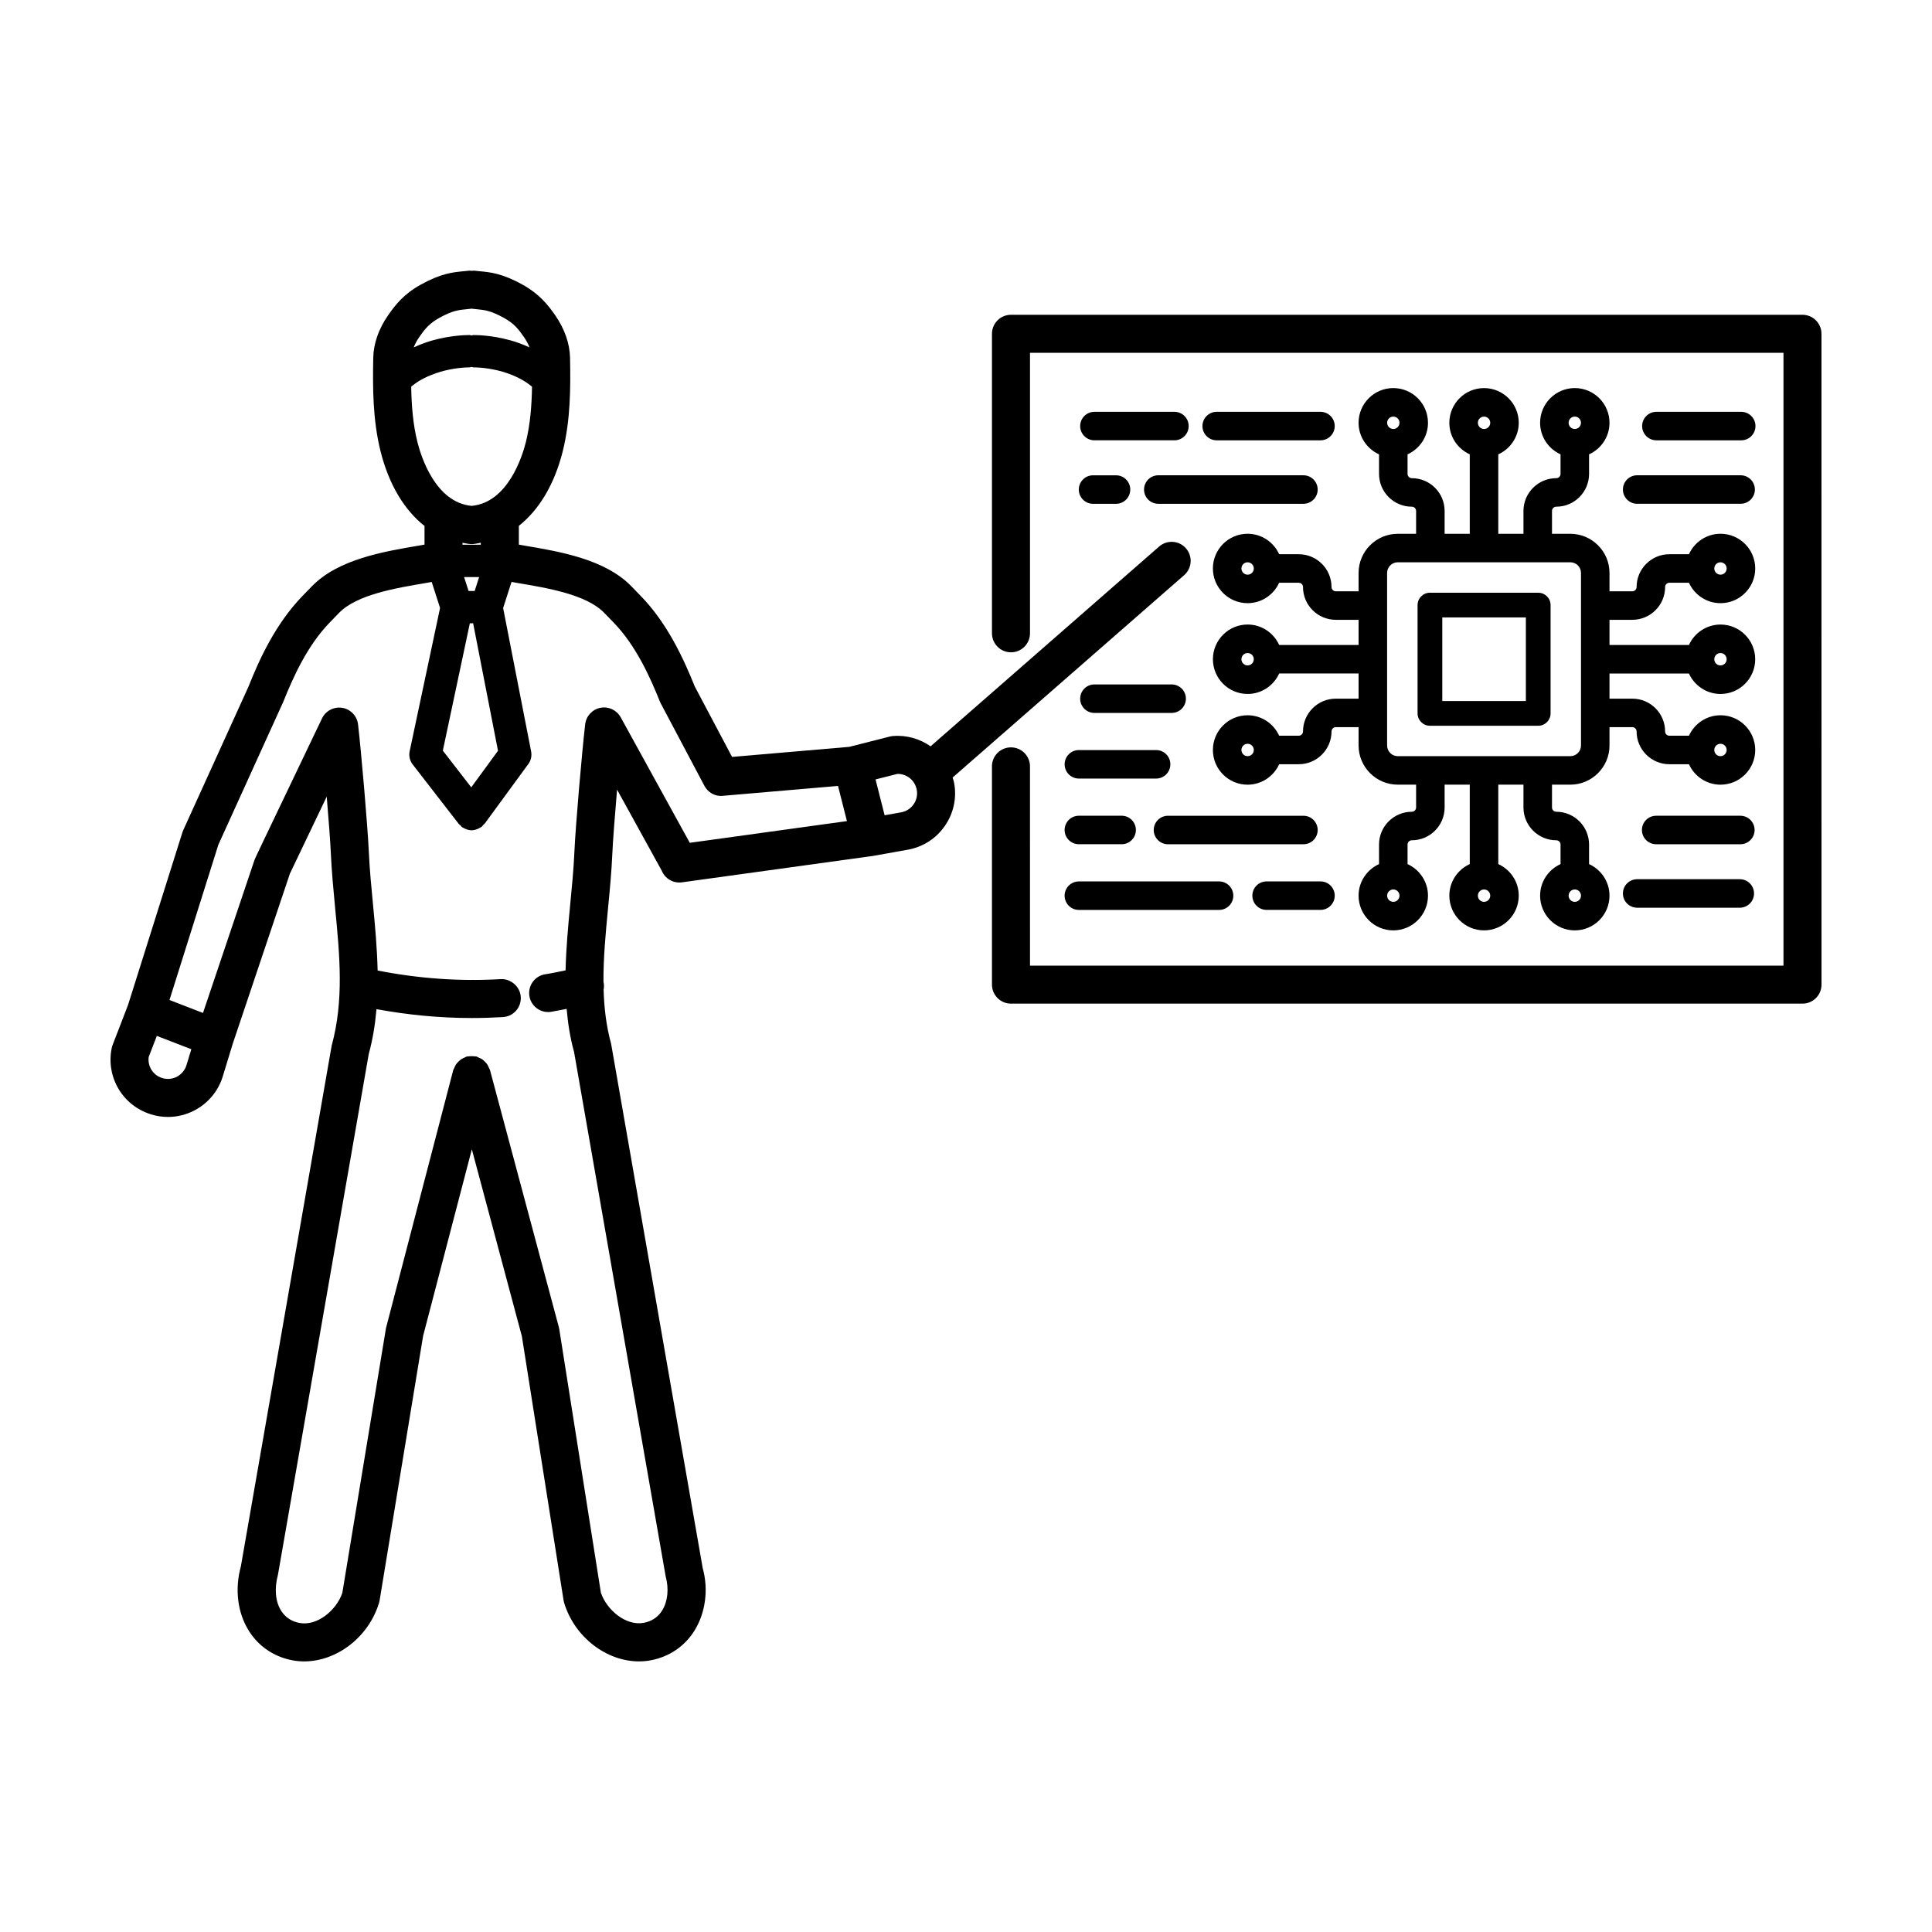 <?xml version="1.0" encoding="UTF-8"?>
<!-- Uploaded to: SVG Repo, www.svgrepo.com, Generator: SVG Repo Mixer Tools -->
<svg fill="#000000" width="800px" height="800px" version="1.1" viewBox="144 144 512 512" xmlns="http://www.w3.org/2000/svg">
 <g>
  <path d="m626.71 232.46c0-2.781-2.254-5.039-5.039-5.039h-209.75c-2.785 0-5.039 2.258-5.039 5.039v79.371c0 2.781 2.254 5.039 5.039 5.039 2.785 0 5.039-2.258 5.039-5.039v-74.332h199.68v162.4h-199.68l-0.004-52.801c0-2.781-2.258-5.039-5.039-5.039-2.785 0-5.039 2.258-5.039 5.039l0.004 57.836c0 2.781 2.254 5.039 5.039 5.039h209.76c2.785 0 5.039-2.258 5.039-5.039z"/>
  <path d="m184.01 439.32c1.48 0.457 2.996 0.684 4.508 0.684 2.445 0 4.871-0.598 7.094-1.777 3.602-1.906 6.238-5.098 7.43-8.992l2.656-8.691 15.133-45.031c0.316-0.68 5.203-10.906 9.754-20.398 0.52 6.121 0.957 12.012 1.094 15.043 0.223 4.941 0.699 9.879 1.152 14.652 1.203 12.488 2.344 24.277-0.938 36.305l-24.066 138.01c-1.648 6.035-0.887 12.242 2.098 17.027 2.57 4.121 6.656 6.906 11.504 7.836 1.059 0.207 2.121 0.301 3.184 0.301 8.621 0 17.109-6.43 19.852-15.566 0.059-0.207 0.105-0.418 0.141-0.629l11.523-70.066 12.914-49.457 13.262 49.57 11.039 69.918c0.035 0.223 0.086 0.441 0.145 0.66 2.742 9.141 11.23 15.574 19.852 15.566 1.062 0 2.125-0.098 3.184-0.301 4.852-0.926 8.938-3.715 11.508-7.84 2.984-4.793 3.742-10.992 2.195-16.559l-24.273-138.95c-1.301-4.731-1.848-9.508-1.996-14.348 0.133-0.672 0.141-1.367-0.02-2.07-0.004-0.016-0.016-0.023-0.016-0.035-0.035-6.301 0.562-12.73 1.203-19.355 0.457-4.781 0.938-9.723 1.152-14.68 0.145-3.336 0.672-10.125 1.25-16.887 5.965 10.82 11.559 20.98 11.824 21.453 0.863 2.152 3.102 3.438 5.367 3.117l50.672-7.004c0.02-0.004 0.035-0.016 0.051-0.02 0.051-0.004 0.098-0.004 0.145-0.016l8.988-1.605c4.012-0.719 7.492-2.953 9.812-6.297 2.324-3.344 3.199-7.391 2.469-11.391-0.09-0.504-0.266-0.961-0.402-1.441l61.359-53.629c2.098-1.828 2.309-5.012 0.48-7.109-1.828-2.102-5.027-2.309-7.109-0.48l-60.574 52.945c-2.805-1.961-6.262-3.019-9.961-2.727-0.281 0.02-0.555 0.07-0.828 0.137l-10.77 2.734-31.043 2.664-9.883-18.652c-2.969-7.394-7.269-16.738-14.277-23.961l-2.492-2.57c-6.996-7.219-18.977-9.234-28.605-10.855-0.441-0.074-0.82-0.145-1.25-0.223v-4.973c5.344-4.223 9.457-11.012 11.648-19.84 2.051-8.273 2.07-16.742 1.918-24.707-0.082-3.762-1.438-7.644-3.918-11.23-1.91-2.746-4.152-5.637-8.715-8.168-5.375-2.977-8.52-3.269-11.289-3.527-0.488-0.047-0.977-0.09-1.496-0.156-0.227-0.031-0.434 0.047-0.656 0.047-0.223 0-0.43-0.074-0.656-0.047-0.52 0.07-1.008 0.109-1.496 0.156-2.777 0.258-5.918 0.551-11.297 3.527-4.574 2.527-6.816 5.426-8.715 8.172-2.488 3.594-3.844 7.477-3.914 11.23-0.156 7.957-0.141 16.414 1.914 24.703 2.195 8.844 6.312 15.648 11.672 19.871v4.941c-0.441 0.074-0.832 0.152-1.285 0.227-9.621 1.621-21.609 3.641-28.602 10.855l-2.492 2.57c-7.098 7.324-11.418 16.785-14.281 24l-17.266 37.996c-0.086 0.188-0.156 0.379-0.223 0.57l-14.434 45.816-4.074 10.559c-0.105 0.262-0.18 0.527-0.238 0.805-1.586 7.715 2.894 15.27 10.406 17.586zm6.887-9.992c-1.211 0.641-2.602 0.777-3.914 0.367-2.422-0.746-3.91-3.109-3.578-5.586l2.156-5.582 9.145 3.527-1.293 4.242c-0.41 1.305-1.301 2.383-2.516 3.031zm190.93-80.238h0.082c2.465 0 4.59 1.75 5.043 4.219 0.246 1.352-0.051 2.715-0.836 3.844-0.781 1.129-1.961 1.883-3.305 2.121l-4.375 0.781-2.41-9.496zm-112.94 3.559-7.531-9.723 7.16-33.746h0.871l6.59 33.781zm2.09-55.723-1.184 3.688h-1.617l-1.184-3.688zm-10.559-68.684c3.531-1.953 5.133-2.106 7.344-2.309 0.398-0.035 0.812-0.086 1.219-0.133 0.406 0.047 0.82 0.09 1.215 0.133 2.211 0.207 3.812 0.352 7.344 2.309 2.695 1.484 3.859 2.984 5.32 5.09 0.504 0.73 1.055 1.676 1.473 2.734-0.941-0.43-1.949-0.852-3.098-1.254-5.285-1.848-10.262-2.016-11.664-2.023h-0.02c-0.203 0-0.371 0.086-0.57 0.117-0.195-0.023-0.367-0.117-0.57-0.117h-0.02c-1.402 0.004-6.383 0.176-11.664 2.023-1.148 0.402-2.152 0.82-3.094 1.254 0.418-1.059 0.969-2.004 1.473-2.734 1.41-2.043 2.621-3.602 5.312-5.09zm-7.449 18.238c1.414-1.195 3.293-2.43 6.59-3.582 3.199-1.117 6.68-1.531 8.871-1.543 0.195 0 0.363-0.086 0.551-0.117 0.188 0.023 0.352 0.109 0.551 0.117 2.191 0.012 5.672 0.422 8.871 1.543 3.281 1.148 5.18 2.41 6.59 3.586-0.09 4.949-0.457 9.922-1.621 14.621-0.938 3.793-4.762 16.07-14.379 16.957-9.629-0.883-13.445-13.164-14.383-16.957-1.18-4.711-1.547-9.684-1.641-14.625zm15.699 41.703c0.105 0.004 0.207 0.012 0.309 0.012h0.004 0.004c0.105 0 0.207 0 0.309-0.012 0.73-0.047 1.414-0.227 2.125-0.344v0.516h-4.852l0.004-0.508c0.699 0.113 1.379 0.293 2.098 0.336zm-66.805 79.691 17.23-37.934c2.625-6.566 6.383-14.883 12.254-20.934l2.492-2.574c4.695-4.84 14.867-6.555 23.043-7.934 0.539-0.09 1.004-0.18 1.527-0.273l2.211 6.891-8.055 37.961c-0.266 1.23 0.031 2.516 0.801 3.512l12.234 15.789c0.102 0.133 0.25 0.18 0.363 0.293 0.172 0.176 0.289 0.387 0.492 0.539 0.145 0.105 0.316 0.156 0.473 0.242 0.141 0.074 0.266 0.152 0.418 0.211 0.527 0.223 1.078 0.371 1.637 0.371h0.004 0.004c0.574 0 1.137-0.16 1.684-0.398 0.156-0.066 0.289-0.145 0.434-0.23 0.168-0.098 0.348-0.152 0.504-0.273 0.207-0.16 0.324-0.383 0.492-0.57 0.102-0.109 0.246-0.16 0.344-0.289l11.559-15.789c0.711-0.961 0.977-2.176 0.746-3.352l-7.418-37.996 2.223-6.926c0.523 0.09 0.988 0.18 1.527 0.273 8.172 1.375 18.355 3.094 23.043 7.934l2.492 2.57c5.859 6.039 9.629 14.363 12.258 20.938 0.07 0.168 0.141 0.328 0.227 0.488l11.566 21.828c0.945 1.785 2.852 2.891 4.887 2.66l30.52-2.621 2.367 9.32-41.645 5.754c-2.242-4.106-7.211-13.121-18.309-33.262-1.062-1.914-3.219-2.934-5.379-2.516-2.152 0.422-3.777 2.188-4.035 4.359-0.84 7.211-2.551 26.902-2.852 33.734-0.207 4.695-0.676 9.508-1.125 14.16-0.551 5.715-1.082 11.516-1.219 17.332-1.797 0.352-3.602 0.75-5.375 1.027-2.75 0.418-4.641 2.988-4.219 5.738 0.379 2.492 2.527 4.277 4.973 4.277 0.25 0 0.508-0.016 0.766-0.059 1.371-0.211 2.762-0.535 4.141-0.785 0.332 3.836 0.922 7.656 1.969 11.445l24.273 138.95c0.902 3.281 0.555 6.656-0.926 9.035-1.098 1.762-2.731 2.863-4.852 3.269-4.734 0.922-9.863-3.41-11.391-7.977l-11.023-69.809c-0.023-0.176-0.066-0.348-0.105-0.52l-18.266-68.199c-0.055-0.207-0.195-0.359-0.273-0.555-0.137-0.336-0.266-0.656-0.473-0.953-0.176-0.262-0.395-0.473-0.613-0.695-0.23-0.23-0.457-0.453-0.734-0.641-0.281-0.191-0.59-0.312-0.906-0.441-0.207-0.086-0.367-0.23-0.586-0.289-0.102-0.023-0.195 0.004-0.293-0.016-0.328-0.066-0.66-0.055-0.996-0.055s-0.664-0.004-0.992 0.059c-0.102 0.02-0.195-0.012-0.293 0.02-0.215 0.059-0.379 0.207-0.586 0.289-0.316 0.133-0.625 0.258-0.906 0.453-0.273 0.188-0.492 0.402-0.727 0.637-0.227 0.227-0.438 0.441-0.621 0.715-0.195 0.289-0.324 0.598-0.453 0.922-0.082 0.203-0.227 0.363-0.281 0.578l-17.82 68.352-11.57 70.168c-1.516 4.574-6.637 8.918-11.395 7.992-2.121-0.406-3.75-1.508-4.852-3.266-1.477-2.379-1.824-5.758-0.82-9.508l24.066-138.01c1.09-3.965 1.699-7.926 2.047-11.871 8.363 1.535 16.809 2.348 25.246 2.348 2.754 0 5.512-0.086 8.262-0.246 2.781-0.168 4.898-2.555 4.727-5.332-0.16-2.777-2.68-4.883-5.332-4.727-10.887 0.648-21.816-0.168-32.602-2.281-0.133-5.848-0.66-11.648-1.211-17.359-0.449-4.644-0.91-9.445-1.125-14.137-0.309-6.832-2.012-26.531-2.852-33.734-0.262-2.227-1.965-4.016-4.176-4.383-2.215-0.367-4.398 0.777-5.371 2.793-17.582 36.719-17.695 36.996-17.871 37.457l-13.672 40.605-8.883-3.43z"/>
  <path d="m522.94 336.33h28.707c1.809 0 3.273-1.465 3.273-3.273v-28.703c0-1.809-1.465-3.273-3.273-3.273h-28.703c-1.809 0-3.273 1.465-3.273 3.273v28.703c-0.004 1.805 1.461 3.273 3.269 3.273zm3.281-28.703h22.148v22.152h-22.148z"/>
  <path d="m498 329.15c-4.793 0-8.691 3.898-8.691 8.691 0 0.625-0.508 1.133-1.133 1.133h-5.184c-1.445-3.188-4.644-5.422-8.367-5.422-5.074 0-9.195 4.125-9.195 9.199s4.121 9.199 9.195 9.199c3.723 0 6.922-2.231 8.367-5.422h5.184c4.793 0 8.691-3.894 8.691-8.691 0-0.625 0.508-1.133 1.133-1.133h6.039v4.856c0 5.723 4.66 10.383 10.387 10.383h4.856v6.047c0 0.625-0.508 1.133-1.133 1.133-4.793 0-8.691 3.894-8.691 8.691v5.184c-3.188 1.445-5.422 4.641-5.422 8.363 0 5.074 4.125 9.199 9.199 9.199s9.195-4.125 9.195-9.199c0-3.723-2.231-6.918-5.414-8.363v-5.184c0-0.625 0.508-1.133 1.133-1.133 4.793 0 8.691-3.894 8.691-8.691v-6.047h6.664v21.051c-3.188 1.445-5.414 4.641-5.414 8.363 0 5.074 4.121 9.199 9.195 9.199 5.074 0 9.199-4.125 9.199-9.199 0-3.723-2.231-6.918-5.422-8.363v-21.051h6.672v6.047c0 4.793 3.894 8.691 8.691 8.691 0.625 0 1.133 0.508 1.133 1.133v5.184c-3.188 1.445-5.414 4.641-5.414 8.363 0 5.074 4.121 9.199 9.195 9.199s9.195-4.125 9.195-9.199c0-3.723-2.231-6.918-5.414-8.363v-5.184c0-4.793-3.894-8.691-8.691-8.691-0.625 0-1.133-0.508-1.133-1.133v-6.047h4.856c5.723 0 10.383-4.66 10.383-10.383v-4.856h6.047c0.625 0 1.133 0.508 1.133 1.133 0 4.793 3.894 8.691 8.691 8.691h5.184c1.445 3.188 4.644 5.422 8.367 5.422 5.074 0 9.195-4.125 9.195-9.199s-4.121-9.199-9.195-9.199c-3.723 0-6.922 2.231-8.367 5.422h-5.184c-0.625 0-1.133-0.508-1.133-1.133 0-4.793-3.894-8.691-8.691-8.691h-6.047v-6.664h21.051c1.445 3.188 4.644 5.422 8.367 5.422 5.074 0 9.195-4.125 9.195-9.199s-4.121-9.199-9.195-9.199c-3.723 0-6.922 2.231-8.367 5.422l-21.051-0.004v-6.672h6.047c4.793 0 8.691-3.894 8.691-8.691 0-0.625 0.508-1.133 1.133-1.133h5.184c1.445 3.184 4.644 5.414 8.367 5.414 5.074 0 9.195-4.125 9.195-9.195 0-5.074-4.121-9.199-9.195-9.199-3.723 0-6.922 2.231-8.367 5.422h-5.184c-4.793 0-8.691 3.894-8.691 8.691 0 0.625-0.508 1.133-1.133 1.133h-6.047v-4.856c0-5.723-4.66-10.383-10.383-10.383h-4.856v-6.047c0-0.625 0.508-1.133 1.133-1.133 4.793 0 8.691-3.898 8.691-8.691v-5.184c3.188-1.445 5.414-4.641 5.414-8.363 0-5.074-4.121-9.199-9.195-9.199s-9.195 4.125-9.195 9.199c0 3.723 2.231 6.918 5.414 8.363v5.184c0 0.625-0.508 1.133-1.133 1.133-4.793 0-8.691 3.894-8.691 8.691v6.047h-6.672v-21.051c3.188-1.445 5.422-4.641 5.422-8.363 0-5.074-4.125-9.199-9.199-9.199-5.074 0-9.195 4.125-9.195 9.199 0 3.723 2.231 6.918 5.414 8.363v21.051h-6.664v-6.047c0-4.793-3.894-8.691-8.691-8.691-0.625 0-1.133-0.508-1.133-1.133v-5.184c3.188-1.445 5.414-4.641 5.414-8.363 0-5.074-4.121-9.199-9.195-9.199s-9.199 4.125-9.199 9.199c0 3.723 2.231 6.918 5.422 8.363v5.184c0 4.793 3.894 8.691 8.691 8.691 0.625 0 1.133 0.508 1.133 1.133v6.047h-4.856c-5.727 0-10.387 4.656-10.387 10.383v4.856h-6.039c-0.625 0-1.133-0.508-1.133-1.133 0-4.793-3.894-8.691-8.691-8.691h-5.184c-1.445-3.188-4.644-5.422-8.367-5.422-5.074 0-9.195 4.125-9.195 9.199 0 5.066 4.121 9.195 9.195 9.195 3.723 0 6.918-2.231 8.367-5.414h5.184c0.625 0 1.133 0.508 1.133 1.133 0 4.793 3.894 8.691 8.691 8.691h6.039v6.672h-21.043c-1.445-3.188-4.644-5.422-8.367-5.422-5.074 0-9.195 4.125-9.195 9.199s4.121 9.199 9.195 9.199c3.723 0 6.922-2.231 8.367-5.422h21.043v6.664zm-23.371 15.238c-0.906 0-1.637-0.734-1.637-1.641s0.734-1.641 1.637-1.641c0.902 0 1.641 0.734 1.641 1.641s-0.734 1.641-1.641 1.641zm38.617 38.609c-0.906 0-1.641-0.734-1.641-1.641s0.734-1.641 1.641-1.641 1.637 0.734 1.637 1.641c0 0.902-0.734 1.641-1.637 1.641zm24.043 0c-0.906 0-1.637-0.734-1.637-1.641s0.734-1.641 1.637-1.641c0.902 0 1.641 0.734 1.641 1.641 0 0.902-0.734 1.641-1.641 1.641zm24.047 0c-0.906 0-1.637-0.734-1.637-1.641s0.734-1.641 1.637-1.641c0.902-0.004 1.641 0.734 1.641 1.645 0 0.906-0.734 1.637-1.641 1.637zm38.609-41.887c0.906 0 1.637 0.734 1.637 1.641s-0.734 1.641-1.637 1.641c-0.902 0-1.641-0.734-1.641-1.641s0.738-1.641 1.641-1.641zm0-24.047c0.906 0 1.637 0.734 1.637 1.641s-0.734 1.641-1.637 1.641c-0.902 0-1.641-0.734-1.641-1.641s0.738-1.641 1.641-1.641zm0-24.047c0.906 0 1.637 0.734 1.637 1.641 0 0.902-0.734 1.637-1.637 1.637-0.902 0-1.641-0.734-1.641-1.637 0-0.906 0.738-1.641 1.641-1.641zm-38.609-38.613c0.906 0 1.637 0.734 1.637 1.641s-0.734 1.641-1.637 1.641-1.637-0.734-1.637-1.641c-0.004-0.906 0.734-1.641 1.637-1.641zm-24.047 0c0.906 0 1.641 0.734 1.641 1.641s-0.734 1.641-1.641 1.641-1.637-0.734-1.637-1.641c-0.004-0.906 0.73-1.641 1.637-1.641zm-24.043 0c0.906 0 1.637 0.734 1.637 1.641s-0.734 1.641-1.637 1.641-1.641-0.734-1.641-1.641 0.734-1.641 1.641-1.641zm-38.617 41.891c-0.906 0-1.637-0.734-1.637-1.637 0-0.906 0.734-1.641 1.637-1.641 0.902 0 1.641 0.734 1.641 1.641 0.008 0.902-0.734 1.637-1.641 1.637zm0 24.047c-0.906 0-1.637-0.734-1.637-1.641s0.734-1.641 1.637-1.641c0.902 0 1.641 0.734 1.641 1.641s-0.734 1.641-1.641 1.641zm36.969-24.504c0-1.559 1.27-2.828 2.832-2.828h45.723c1.562 0 2.828 1.266 2.828 2.828v45.727c0 1.562-1.266 2.828-2.828 2.828h-45.723c-1.562 0-2.832-1.266-2.832-2.828z"/>
  <path d="m426.14 346.55c0 2.086 1.691 3.777 3.777 3.777h20.465c2.086 0 3.777-1.691 3.777-3.777 0-2.086-1.691-3.777-3.777-3.777h-20.469c-2.086 0-3.773 1.691-3.773 3.777z"/>
  <path d="m454.5 325.38h-20.469c-2.086 0-3.777 1.691-3.777 3.777 0 2.086 1.691 3.777 3.777 3.777h20.469c2.086 0 3.777-1.691 3.777-3.777 0-2.086-1.691-3.777-3.777-3.777z"/>
  <path d="m429.91 367.73h11.336c2.086 0 3.777-1.691 3.777-3.777 0-2.086-1.691-3.777-3.777-3.777h-11.336c-2.086 0-3.777 1.691-3.777 3.777 0 2.086 1.688 3.777 3.777 3.777z"/>
  <path d="m449.75 363.96c0 2.086 1.691 3.777 3.777 3.777h35.895c2.086 0 3.777-1.691 3.777-3.777 0-2.086-1.691-3.777-3.777-3.777h-35.895c-2.086-0.004-3.777 1.691-3.777 3.777z"/>
  <path d="m429.91 385.14h37.156c2.086 0 3.777-1.691 3.777-3.777s-1.691-3.777-3.777-3.777h-37.156c-2.086 0-3.777 1.691-3.777 3.777 0 2.082 1.688 3.777 3.777 3.777z"/>
  <path d="m493.94 377.58h-14.277c-2.086 0-3.777 1.691-3.777 3.777 0 2.086 1.691 3.777 3.777 3.777h14.277c2.086 0 3.777-1.691 3.777-3.777 0.004-2.082-1.684-3.777-3.777-3.777z"/>
  <path d="m459.01 256.91c0-2.086-1.691-3.777-3.777-3.777h-21.199c-2.086 0-3.777 1.691-3.777 3.777 0 2.086 1.691 3.777 3.777 3.777h21.199c2.086 0.004 3.777-1.691 3.777-3.777z"/>
  <path d="m493.94 260.69c2.086 0 3.777-1.691 3.777-3.777 0-2.086-1.691-3.777-3.777-3.777h-27.504c-2.086 0-3.777 1.691-3.777 3.777 0 2.086 1.691 3.777 3.777 3.777z"/>
  <path d="m605.44 260.69c2.086 0 3.777-1.691 3.777-3.777 0-2.086-1.691-3.777-3.777-3.777h-22.48c-2.086 0-3.777 1.691-3.777 3.777 0 2.086 1.691 3.777 3.777 3.777z"/>
  <path d="m433.67 269.96c-2.086 0-3.777 1.691-3.777 3.777s1.691 3.777 3.777 3.777h6.086c2.086 0 3.777-1.691 3.777-3.777s-1.691-3.777-3.777-3.777z"/>
  <path d="m450.96 277.51h38.461c2.086 0 3.777-1.691 3.777-3.777s-1.691-3.777-3.777-3.777h-38.461c-2.086 0-3.777 1.691-3.777 3.777-0.004 2.086 1.691 3.777 3.777 3.777z"/>
  <path d="m574.09 273.73c0 2.086 1.691 3.777 3.777 3.777h27.418c2.086 0 3.777-1.691 3.777-3.777s-1.691-3.777-3.777-3.777h-27.418c-2.086 0-3.777 1.688-3.777 3.777z"/>
  <path d="m605.21 360.18h-22.305c-2.086 0-3.777 1.691-3.777 3.777s1.691 3.777 3.777 3.777h22.305c2.086 0 3.777-1.691 3.777-3.777 0-2.082-1.691-3.777-3.777-3.777z"/>
  <path d="m605.06 377h-27.195c-2.086 0-3.777 1.691-3.777 3.777 0 2.086 1.691 3.777 3.777 3.777h27.195c2.086 0 3.777-1.691 3.777-3.777 0.004-2.086-1.691-3.777-3.777-3.777z"/>
 </g>
</svg>